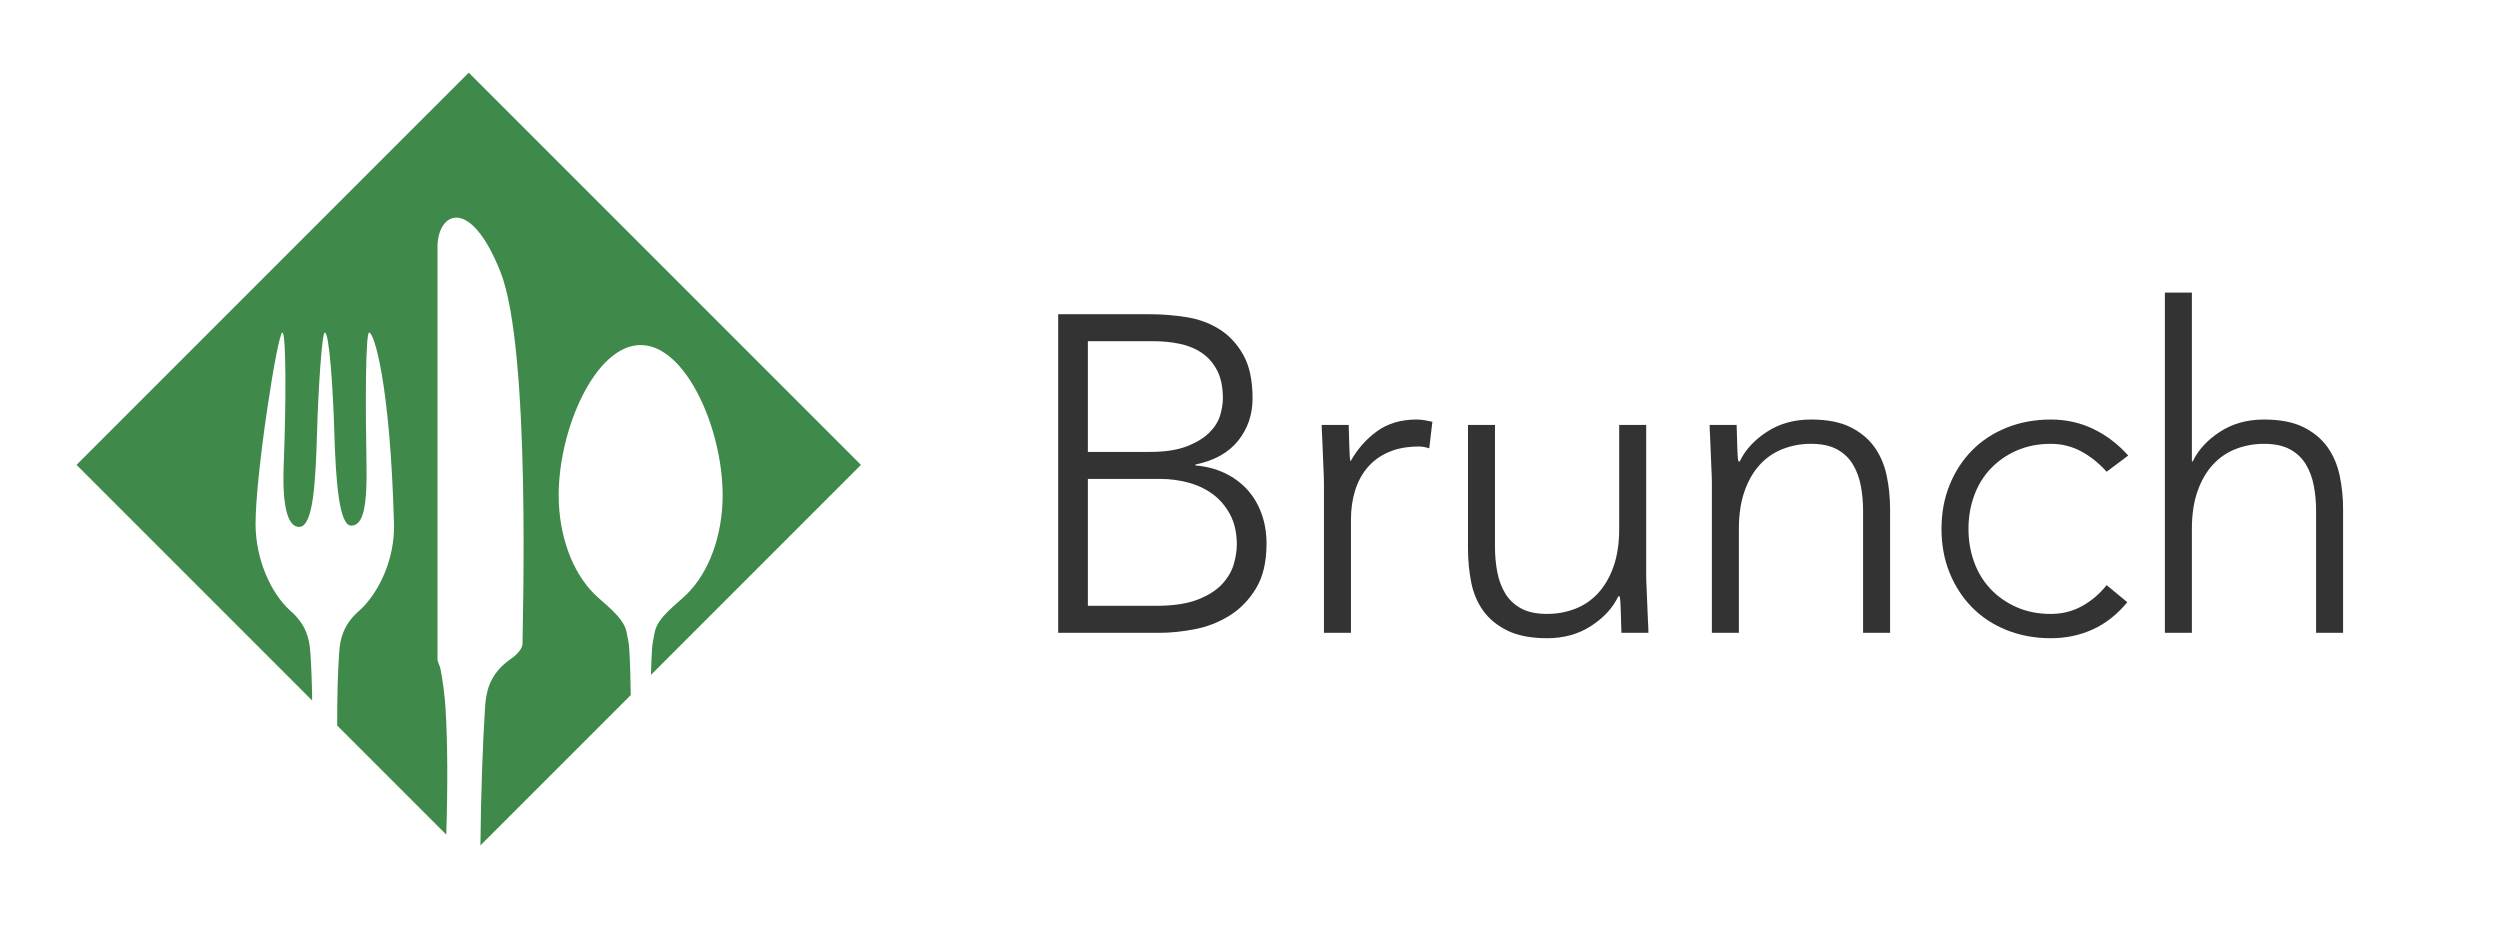 <?xml version="1.0" encoding="utf-8"?>
<!-- Generator: Adobe Illustrator 17.0.0, SVG Export Plug-In . SVG Version: 6.00 Build 0)  -->
<!DOCTYPE svg PUBLIC "-//W3C//DTD SVG 1.1//EN" "http://www.w3.org/Graphics/SVG/1.1/DTD/svg11.dtd">
<svg version="1.1" id="Layer_1" xmlns="http://www.w3.org/2000/svg" xmlns:xlink="http://www.w3.org/1999/xlink" x="0px" y="0px"
	 width="200px" height="75px" viewBox="0 0 200 75" enable-background="new 0 0 200 75" xml:space="preserve">
<path fill="#3F894A" d="M24.819,52.086c-0.075-1.002-0.354-2.099-1.461-3.109c0-0.002-0.002-0.002-0.005-0.004
	c-0.043-0.04-0.091-0.082-0.137-0.122c-0.007-0.004-0.011-0.01-0.016-0.013c-1.532-1.399-2.756-4.088-2.756-6.943
	c0-3.98,1.763-15.292,2.144-15.292c0.302,0,0.308,5.456,0.108,10.585c-0.139,3.562,0.388,4.965,1.238,4.965
	c1.132,0,1.313-3.585,1.43-7.615c0.096-3.318,0.386-7.91,0.618-7.935h0.001c0.362,0,0.661,4.563,0.758,7.889
	c0.12,4.13,0.406,7.559,1.352,7.559c0.993,0,1.295-1.586,1.225-5.107c-0.086-4.298-0.087-10.341,0.215-10.341
	c0.381,0,1.674,3.971,1.986,15.292c0.079,2.853-1.224,5.543-2.757,6.943c-0.005,0.004-0.009,0.01-0.016,0.013
	c-0.046,0.04-0.094,0.082-0.137,0.122c-0.002,0.002-0.005,0.002-0.005,0.004c-1.108,1.01-1.386,2.107-1.462,3.109
	c-0.12,1.6-0.174,3.65-0.168,5.957l8.726,8.726c0.122-3.803,0.11-7.39-0.058-10.098c-0.063-1.012-0.218-2.187-0.395-3.124
	C35.192,53.248,35,52.972,35,52.735c0-3.282,0-30.934,0-32.965c0-2.812,2.633-4.141,5.055,2.031
	c2.422,6.172,1.746,28.122,1.746,29.683c0,0.331-0.287,0.722-0.758,1.107c-0.188,0.122-0.352,0.245-0.51,0.371
	c-1.451,1.164-1.658,2.506-1.734,3.709c-0.181,2.912-0.327,6.84-0.365,10.961L50.46,55.606c-0.017-1.413-0.056-2.684-0.122-3.743
	c-0.025-0.406-0.126-0.819-0.203-1.254c-0.218-1.232-1.743-2.241-2.625-3.127c-1.714-1.721-2.816-4.614-2.816-7.876
	c0-5.297,2.936-12.002,6.558-12.002s6.559,6.704,6.559,12.002c0,3.262-1.102,6.156-2.816,7.876
	c-0.883,0.886-2.408,1.895-2.626,3.127c-0.077,0.436-0.178,0.848-0.203,1.254c-0.04,0.637-0.069,1.355-0.091,2.129L68.876,37.19
	L37.499,5.813L6.122,37.19l18.853,18.853C24.954,54.55,24.903,53.206,24.819,52.086z"/>
<g>
	<path fill="#333333" d="M84.654,25.138h7.344c0.96,0,1.932,0.078,2.916,0.234c0.983,0.156,1.866,0.48,2.646,0.972
		c0.779,0.492,1.415,1.176,1.907,2.052c0.492,0.876,0.738,2.034,0.738,3.474c0,1.296-0.384,2.424-1.152,3.384
		c-0.768,0.96-1.907,1.597-3.42,1.908v0.072c0.84,0.072,1.608,0.27,2.305,0.594c0.695,0.324,1.296,0.755,1.8,1.295
		s0.894,1.183,1.17,1.926c0.275,0.744,0.414,1.561,0.414,2.448c0,1.465-0.282,2.658-0.846,3.582
		c-0.564,0.925-1.272,1.65-2.124,2.178c-0.853,0.528-1.776,0.889-2.772,1.08c-0.996,0.192-1.926,0.288-2.79,0.288h-8.136V25.138z
		 M87.03,36.153h4.932c1.225,0,2.22-0.149,2.988-0.45c0.768-0.3,1.368-0.666,1.8-1.098s0.72-0.894,0.864-1.386
		c0.144-0.492,0.216-0.942,0.216-1.35c0-0.888-0.15-1.626-0.45-2.214c-0.3-0.587-0.702-1.056-1.206-1.404
		c-0.504-0.348-1.092-0.594-1.764-0.738s-1.381-0.216-2.124-0.216H87.03V36.153z M87.03,48.465h5.436
		c1.392,0,2.514-0.167,3.366-0.504c0.852-0.336,1.506-0.756,1.962-1.26s0.762-1.038,0.918-1.602c0.156-0.564,0.234-1.074,0.234-1.53
		c0-0.937-0.181-1.74-0.54-2.412c-0.36-0.672-0.828-1.218-1.404-1.638s-1.23-0.726-1.962-0.918
		c-0.732-0.192-1.471-0.288-2.214-0.288H87.03V48.465z"/>
	<path fill="#333333" d="M105.915,38.673c0-0.312-0.013-0.689-0.036-1.133c-0.024-0.444-0.042-0.894-0.054-1.35
		c-0.013-0.456-0.03-0.882-0.054-1.278c-0.024-0.396-0.036-0.702-0.036-0.918h2.16c0.023,0.624,0.041,1.224,0.054,1.8
		c0.012,0.576,0.042,0.948,0.09,1.116c0.552-0.984,1.26-1.788,2.124-2.412c0.864-0.624,1.92-0.936,3.168-0.936
		c0.216,0,0.426,0.018,0.63,0.054c0.204,0.036,0.414,0.078,0.63,0.126l-0.252,2.124c-0.288-0.096-0.563-0.144-0.828-0.144
		c-0.936,0-1.745,0.15-2.43,0.45c-0.684,0.3-1.248,0.714-1.692,1.242c-0.444,0.528-0.773,1.146-0.989,1.854s-0.324,1.47-0.324,2.286
		v9.071h-2.16V38.673z"/>
	<path fill="#333333" d="M131.694,45.945c0,0.312,0.012,0.69,0.036,1.134c0.023,0.444,0.041,0.895,0.054,1.351
		c0.012,0.456,0.03,0.882,0.054,1.277c0.024,0.396,0.036,0.702,0.036,0.918h-2.16c-0.023-0.624-0.042-1.224-0.054-1.8
		c-0.013-0.576-0.042-0.948-0.09-1.116h-0.108c-0.432,0.913-1.151,1.698-2.159,2.358c-1.009,0.66-2.185,0.99-3.528,0.99
		c-1.296,0-2.358-0.204-3.187-0.612c-0.827-0.408-1.476-0.941-1.943-1.603c-0.468-0.659-0.787-1.422-0.954-2.285
		c-0.168-0.864-0.252-1.752-0.252-2.664v-9.9h2.16v9.792c0,0.672,0.06,1.326,0.18,1.962c0.12,0.637,0.329,1.206,0.63,1.71
		c0.3,0.504,0.72,0.906,1.26,1.206c0.54,0.301,1.242,0.45,2.106,0.45c0.792,0,1.542-0.138,2.25-0.414
		c0.707-0.275,1.319-0.695,1.836-1.26c0.516-0.563,0.924-1.272,1.224-2.124s0.45-1.854,0.45-3.006v-8.316h2.16V45.945z"/>
	<path fill="#333333" d="M136.95,38.673c0-0.312-0.013-0.689-0.036-1.133c-0.024-0.444-0.042-0.894-0.054-1.35
		c-0.013-0.456-0.03-0.882-0.054-1.278c-0.024-0.396-0.036-0.702-0.036-0.918h2.16c0.023,0.624,0.041,1.224,0.054,1.8
		c0.012,0.576,0.042,0.948,0.09,1.116h0.108c0.432-0.912,1.151-1.698,2.16-2.358c1.008-0.66,2.184-0.99,3.527-0.99
		c1.296,0,2.352,0.204,3.168,0.612c0.815,0.409,1.458,0.942,1.926,1.602c0.469,0.661,0.792,1.422,0.973,2.286
		c0.18,0.863,0.27,1.752,0.27,2.664v9.899h-2.16v-9.792c0-0.672-0.06-1.325-0.18-1.962c-0.12-0.636-0.33-1.206-0.63-1.709
		c-0.301-0.504-0.72-0.906-1.26-1.206c-0.54-0.3-1.242-0.45-2.106-0.45c-0.792,0-1.542,0.139-2.25,0.414
		c-0.708,0.276-1.32,0.696-1.836,1.26c-0.517,0.564-0.924,1.271-1.224,2.124c-0.301,0.852-0.45,1.854-0.45,3.006v8.315h-2.16V38.673
		z"/>
	<path fill="#333333" d="M170.186,48.177c-0.815,0.984-1.74,1.711-2.771,2.179c-1.032,0.468-2.148,0.702-3.348,0.702
		c-1.272,0-2.448-0.217-3.528-0.648s-2.004-1.038-2.772-1.818c-0.768-0.779-1.367-1.703-1.8-2.771
		c-0.432-1.067-0.647-2.237-0.647-3.51s0.216-2.442,0.647-3.511c0.433-1.067,1.032-1.991,1.8-2.771
		c0.769-0.779,1.692-1.386,2.772-1.818s2.256-0.648,3.528-0.648c1.224,0,2.357,0.252,3.401,0.756s1.974,1.212,2.79,2.124
		l-1.728,1.296c-0.625-0.696-1.309-1.242-2.053-1.638s-1.548-0.594-2.411-0.594c-1.009,0-1.921,0.18-2.736,0.54
		c-0.816,0.36-1.512,0.846-2.088,1.458s-1.015,1.332-1.314,2.16s-0.45,1.71-0.45,2.646c0,0.936,0.15,1.817,0.45,2.646
		s0.738,1.548,1.314,2.16s1.271,1.098,2.088,1.458c0.815,0.36,1.728,0.54,2.736,0.54c0.911,0,1.746-0.21,2.502-0.63
		s1.409-0.978,1.962-1.674L170.186,48.177z"/>
	<path fill="#333333" d="M173.191,23.41h2.16v13.5h0.072c0.432-0.912,1.151-1.698,2.16-2.358c1.008-0.66,2.184-0.99,3.527-0.99
		c1.296,0,2.352,0.204,3.168,0.612c0.815,0.409,1.458,0.942,1.926,1.602c0.469,0.661,0.792,1.422,0.973,2.286
		c0.18,0.863,0.27,1.752,0.27,2.664v9.899h-2.16v-9.792c0-0.672-0.06-1.325-0.18-1.962c-0.12-0.636-0.33-1.206-0.63-1.709
		c-0.301-0.504-0.72-0.906-1.26-1.206c-0.54-0.3-1.242-0.45-2.106-0.45c-0.792,0-1.542,0.139-2.25,0.414
		c-0.708,0.276-1.32,0.696-1.836,1.26c-0.517,0.564-0.924,1.271-1.224,2.124c-0.301,0.852-0.45,1.854-0.45,3.006v8.315h-2.16V23.41z
		"/>
</g>
<g>
</g>
<g>
</g>
<g>
</g>
<g>
</g>
<g>
</g>
<g>
</g>
<g>
</g>
<g>
</g>
<g>
</g>
<g>
</g>
<g>
</g>
<g>
</g>
<g>
</g>
<g>
</g>
<g>
</g>
</svg>
